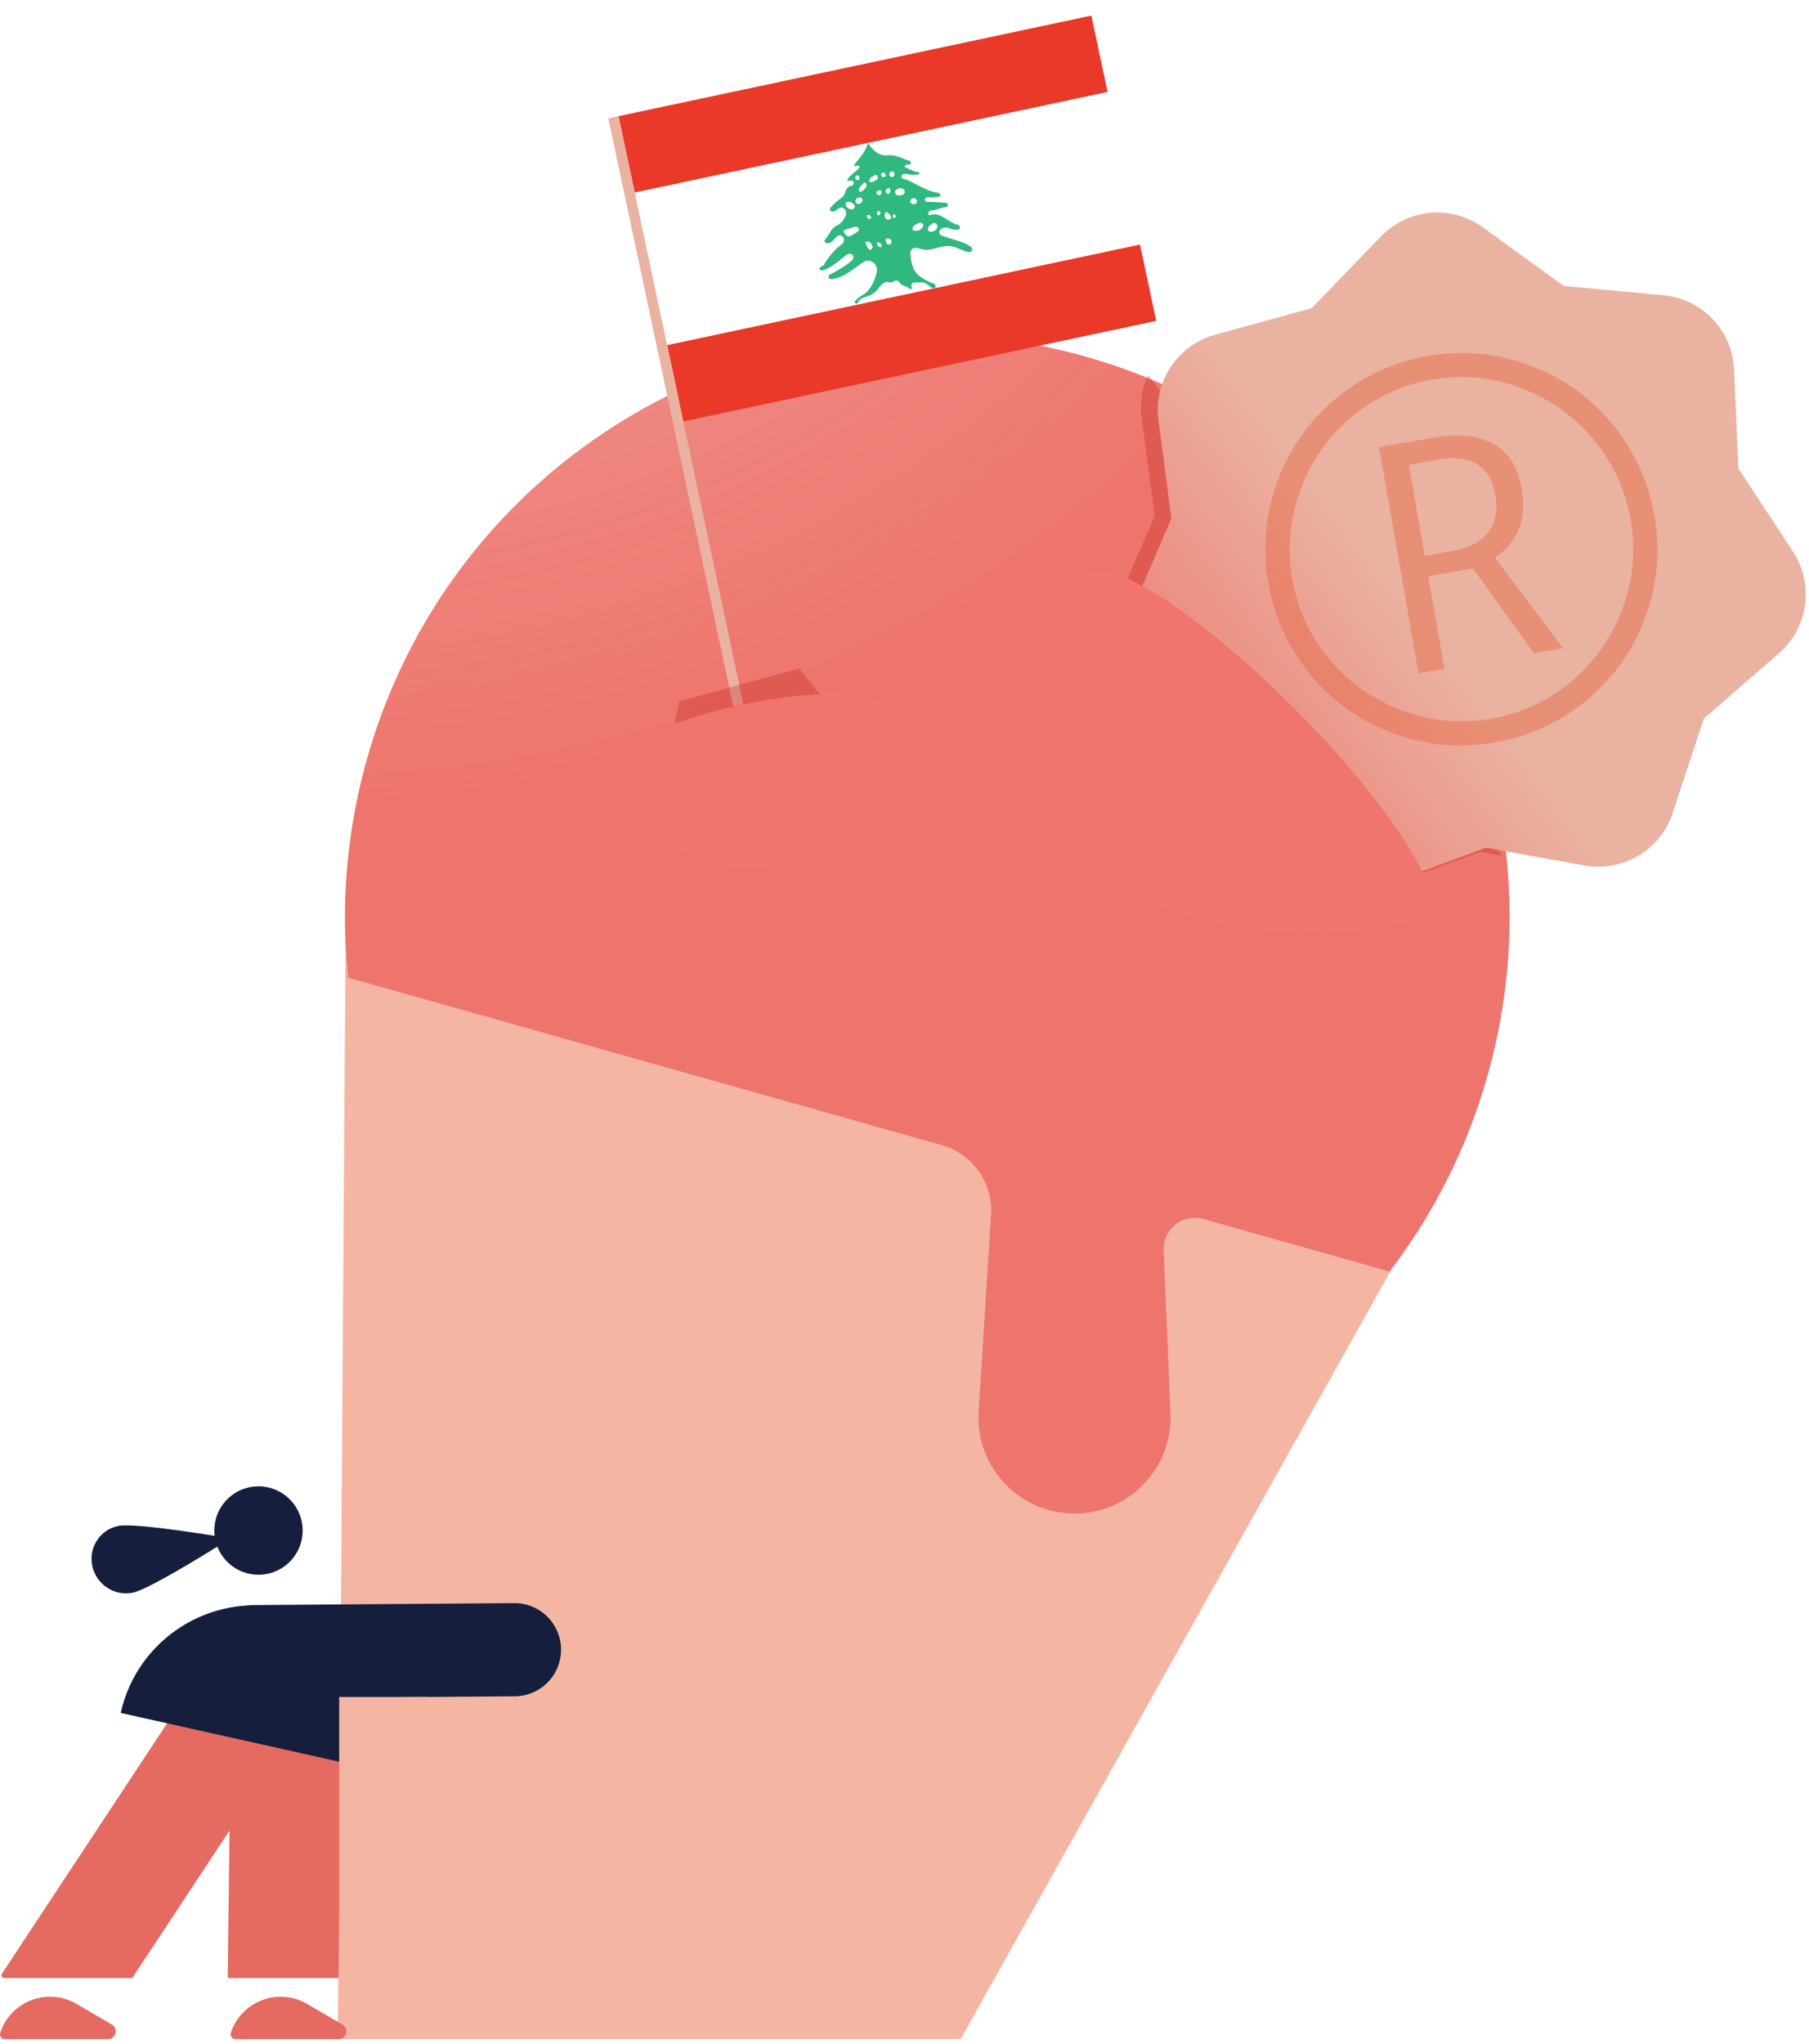<svg xmlns="http://www.w3.org/2000/svg" xmlns:xlink="http://www.w3.org/1999/xlink" width="348" height="393" fill="none" xmlns:v="https://vecta.io/nano"><path opacity=".87" d="M184.817 392H64.998l1.494-213L275 231l-90.183 161z" fill="#f2ab94"/><g fill-rule="evenodd"><use xlink:href="#F" fill="#fbe8e7"/><use xlink:href="#F" fill="url(#D)"/></g><g filter="url(#B)"><path d="M219.629 80.418l2.517 18.806L216 113.307 267.673 170l17.121-6.24 4.206.749L220.831 72c-1.139 2.571-1.598 5.463-1.202 8.418z" fill="#b70f02" fill-opacity=".26"/></g><g fill="#e56a61"><use xlink:href="#G"/><use xlink:href="#G" x="44.356"/><path fill-rule="evenodd" d="M43.799 380.277l.358-28.343-18.711 28.343H.8c-.419 0-.681-.452-.449-.805h0l31.662-47.958c10.13-15.345 33.824-7.934 33.591 10.507l-.483 38.256H43.799z"/></g><g fill="#151e3d"><path d="M25.5 306.204c-3.523.714-6.993-1.618-7.741-5.143-.767-3.552 1.499-7.003 4.996-7.698 3.523-.715 21.558 2.405 21.558 2.405s-15.27 9.747-18.813 10.436zm29.288 3.056c-14.255-3.18-28.388 5.799-31.567 20.054l51.622 11.513c3.179-14.255-5.799-28.388-20.054-31.567z"/><path fill-rule="evenodd" d="M107.93 317.091a8.96 8.96 0 0 1-8.889 9.023l-49.851.375a8.96 8.96 0 0 1-9.024-8.889 8.96 8.96 0 0 1 8.889-9.023l49.851-.375a8.96 8.96 0 0 1 9.024 8.889z"/><path d="M54.176 301.487a8.5 8.5 0 0 1-11.69-2.785 8.5 8.5 0 0 1 2.786-11.69 8.5 8.5 0 0 1 11.69 2.786 8.5 8.5 0 0 1-2.786 11.689z"/></g><path fill="#f3b5a1" d="M65.25 326.24h17v46h-17z"/><mask id="A" maskUnits="userSpaceOnUse" x="197" y="8" width="185" height="186" mask-type="alpha"><path transform="rotate(48.068 287.265 8.828)" fill="#c4c4c4" d="M287.265 8.828h140.557v120.419H287.265z"/></mask><g mask="url(#A)"><use xlink:href="#H" fill="#eab2a1"/><use xlink:href="#H" fill="url(#E)"/><path opacity=".65" d="M274.073 106.844l5.531-.966c2.996-.523 5.218-1.691 6.665-3.506 1.442-1.847 1.907-4.236 1.395-7.168-.989-5.666-4.727-7.934-11.213-6.801l-5.432.948 3.054 17.494zm18.683-12.784c1.007 5.765-.723 10.141-5.189 13.127l13.117 17.417-5.63.983-11.698-16.29-8.593 1.5 3.106 17.79-4.988.871-7.591-43.487 10.42-1.819c4.707-.822 8.54-.438 11.498 1.15s4.807 4.508 5.548 8.757zm-48.758 18.034c-1.15-6.589-.582-13.053 1.704-19.393s6.019-11.676 11.199-16.01 11.096-7.08 17.747-8.241c6.584-1.149 13.045-.58 19.381 1.709s11.671 6.025 16.002 11.21 7.079 11.105 8.24 17.759c1.133 6.49.6 12.864-1.598 19.121s-5.88 11.601-11.043 16.033-11.169 7.246-18.017 8.441c-6.815 1.19-13.399.591-19.753-1.797-6.359-2.42-11.65-6.199-15.871-11.335-4.189-5.142-6.852-10.974-7.991-17.497zm4.593-.802c1.024 5.864 3.421 11.047 7.192 15.549 3.799 4.463 8.456 7.724 13.972 9.782s11.204 2.577 17.065 1.554 11.022-3.418 15.488-7.185a33.25 33.25 0 0 0 9.822-13.987c2.056-5.519 2.572-11.211 1.549-17.075-1.001-5.732-3.351-10.839-7.051-15.319-3.667-4.486-8.3-7.802-13.899-9.948-5.566-2.152-11.329-2.707-17.288-1.667a32.23 32.23 0 0 0-15.479 7.234c-4.498 3.773-7.77 8.451-9.814 14.036s-2.563 11.26-1.557 17.025z" fill="#e44e20" fill-opacity=".51"/></g><path d="M248.866 136.074c18.033 18.015 29.525 35.749 25.668 39.61S229.033 184.515 211 166.5s-5.626-52.195-1.769-56.056 21.602 7.614 39.635 25.63z" fill="#ef756e"/><path d="M216.183 32.344l3.119 14.672-44.843 9.532-46.125 9.804-3.119-14.672-3.118-14.672 46.124-9.804 44.843-9.532 3.119 14.672z" fill="#fff"/><path d="M213.064 17.672l-46.213 9.823-44.754 9.513-3.119-14.672 45.484-9.668L209.946 3l3.118 14.672zm6.238 29.344l-46.494 9.883-44.474 9.453 3.119 14.672 45.483-9.668 45.484-9.668-3.118-14.672z" fill="#ea3829"/><path d="M166.957 27.473c-.348 1.46-1.337 2.639-2.285 3.758-.152.203-.548.616-.161.785.22-.383 1.102-.125.716.319-.33.473-.867.735-1.257 1.15-.358.306-.72.623-.97 1.028.09.531.703.096 1.023.257.438.305.067 1.056-.432 1.008-.595.146-.896.76-1.015 1.31-.315.823-1.156 1.226-1.774 1.788-.354.321-.691.665-1.008 1.02-.415.435.146 1.001.628.731.545-.174.953-.718 1.557-.715.561.073.853.725.777 1.24-.051.41-.314.747-.507 1.1-.326.51-.812.899-1.358 1.151a3.11 3.11 0 0 0-1.207 1.285c-.332.515-.66 1.036-1.07 1.493-.07.424.433.665.791.578.75-.209 1.144-.943 1.723-1.4.486-.355 1.241.089 1.229.676.074.553-.377.938-.795 1.201-1.189.953-2.139 2.169-2.938 3.459-.12.478-.731.475-.981.844-.124.426.433.518.731.413 1.284-.438 2.395-1.257 3.43-2.117.389-.299.737-.658 1.153-.919.4-.194 1.029-.136 1.207.329.108.508-.336.897-.692 1.18-1.093.907-2.366 1.551-3.589 2.258-.522-.033-.706.921-.133.964.612.074 1.185-.211 1.764-.361 1.746-.66 3.117-1.972 4.67-2.963.653-.378 1.549-.235 2.035.349.472.512.604 1.289.358 1.937-.316 1.364-.955 2.691-1.987 3.656-.664.526-1.501.851-2.018 1.549-.548.319.505.927.499.268.251-.558.844-.835 1.406-.975.831-.273 1.701-.622 2.237-1.352.495-.586.944-1.345 1.746-1.526.456-.042.972.222 1.377-.092.357-.265.999-.291 1.206.173.309.528.95.662 1.479.868.219.2.907.691.921.126-.185-.361-.161-.978.369-.957.443-.074.895-.001 1.339-.067.609-.003 1.18.293 1.614.704.294.266.908.701 1.191.205.138-.48-.378-.747-.768-.825-.59-.212-1.127-.548-1.67-.858-.805-.485-1.555-1.16-1.861-2.074-.343-.904-.47-1.873-.546-2.832.026-.633.724-1.123 1.328-.919.828.184 1.683.518 2.537.28 1.257-.239 2.491-.752 3.791-.649 1.269.122 2.333.945 3.584 1.133.293.103.593-.118.629-.415.062-.273-.087-.575-.357-.666-1.631-1.07-3.606-1.338-5.385-2.067-.516-.02-.772-.788-.368-1.112.503-.558 1.387-.536 2.009-.203.501.166 1.044.255 1.567.144.499-.281.075-1.001-.416-.957-.973-.306-1.766-.978-2.654-1.456-.511-.275-1.065-.545-1.662-.493-.33.01-.659.066-.976.156-.373-.264-.077-.853.323-.895.407-.058.812-.113 1.201-.254l1.327-.368c.416.17 1.05-.411.632-.767-.424-.237-.936-.1-1.397-.17-.803-.086-1.61-.124-2.417-.115-.548.083-.633-.644-.174-.823.287-.182.609-.001.915-.027.534.001 1.061-.112 1.594-.11.388-.306-.081-.866-.48-.82-.994-.134-1.918-.56-2.821-.974l-2.946-1.495c-.358-.129-.888-.075-1.064-.492-.114-.394.318-.675.671-.653.503.039.995.189 1.503.206.392-.016.806.013 1.16-.112.401-.389-.3-.434-.561-.484-.687-.202-1.33-.529-1.975-.833-.555-.301.275-.662.606-.571.543.103.446-.636.034-.74-.479-.093-.923-.323-1.379-.509-.829-.359-1.73-.592-2.639-.516a3.37 3.37 0 0 1-2.767-.999c-.429-.414-.782-.898-1.127-1.382zm-2.075 6.258c.514-.093.632.845.115.89-.495.072-.666-.877-.115-.89zm4.928-.529c.479-.195.777.691.289.839-.498.203-.905-.768-.289-.839zm-1.387.419c.525-.008.623.89.115 1.006-.355.162-.702.502-1.119.391-.376-.259-.035-.832.285-1.01.251-.109.467-.279.719-.387zm3.252-.687c.524.074.535.968.02 1.066-.471.168-.869-.593-.458-.881a1.25 1.25 0 0 1 .438-.186zm-5.278 2.139c.43.264.359.966-.049 1.216-.28.244-.624.754-1.043.484-.277-.38.127-.797.354-1.089.207-.245.443-.477.738-.611zm4.486 1.03c.563.133.499 1.11-.075 1.172-.486-.019-.594-.823-.143-.985a1.28 1.28 0 0 0 .218-.188zm-1.605.437c.527.122.331.999-.176.986-.512.047-.689-.833-.121-.871.102-.027.209-.053.297-.115zm3.598-.286c.49-.274 1.237.132 1.183.716-.143.475-.71.651-1.158.581-.481.078-.952-.569-.593-.962.147-.17.356-.271.568-.334zm-7.719 1.785c.383-.328.995.283.692.674-.168.411-.764.691-1.126.351-.312-.341-.08-1.076.434-1.025zm-1.93.761c.506-.037.922.341 1.194.728.155.509-.55.956-.964.65-.425-.156-.857-.57-.756-1.061.084-.204.309-.329.526-.317h0zm12.371-.671c.504-.254 1.073.517.68.923-.338.47-1.26.139-1.157-.451a.72.72 0 0 1 .477-.472zm-6.59 2.418c.46-.038.48.769.061.831-.462.012-.524-.778-.061-.831zm-2.183.895c.31-.336.915.194.674.553-.31.334-.914-.186-.674-.553zm3.627-.691c.478.167.831.593.987 1.066-.107.495-.914.553-1.104.09-.236-.348-.197-.868.117-1.156h0zm1.42.48c.516-.253.562.929.023.63-.19-.148-.171-.461-.024-.63h.001zm-7.747 2.476c.339-.183.889-.183 1.077.21.125.381-.26.674-.554.838-.47.262-.908.622-1.456.703-.455-.146-.702-.589-.934-.972.313-.45.913-.465 1.378-.66l.489-.118zm12.658-.823c.412-.324 1.063.302.75.726-.364.658-1.271.959-1.947.615-.174-.477.241-.938.662-1.101.172-.091.338-.207.535-.239zm2.709.011c.504-.201 1.075.458.784.924-.241.609-1.055.928-1.63.593-.282-.402.001-.944.377-1.173l.469-.345zm-12.853 3.562c.474-.151 1.021.236 1.059.727.424.271-.061 1.046-.486.763-.388-.308-.494-.815-.708-1.236-.027-.098.019-.242.135-.254zm3.781-.513c.455-.323 1.231.139 1.066.704-.107.455-.897.478-.973-.006-.05-.229-.118-.46-.093-.698h0zm-1.742.709c.478-.222 1.078.331.891.825-.492.151-.878-.388-.891-.825z" fill="#2fb880"/><path d="M118 22.544l28.277 133.032" stroke="#eab2a1" stroke-width="2"/><g filter="url(#C)"><path d="M153.714 128.497l7.199 9.045-32.665 8.804 2.426-11.495 23.04-6.354z" fill="#b70f02" fill-opacity=".26"/></g><path d="M141.978 135.634c-15.452 3.408-27.229 9.564-26.306 13.75s17.376 20.488 32.828 17.081 24.051-25.234 23.128-29.42-14.198-4.818-29.65-1.411z" fill="#ef756e"/><defs><filter id="B" x="204" y="60" width="97" height="122" filterUnits="userSpaceOnUse" color-interpolation-filters="sRGB"><feFlood flood-opacity="0"/><feBlend in="SourceGraphic"/><feGaussianBlur stdDeviation="6"/></filter><filter id="C" x="116.249" y="116.497" width="56.665" height="41.849" filterUnits="userSpaceOnUse" color-interpolation-filters="sRGB"><feFlood flood-opacity="0"/><feBlend in="SourceGraphic"/><feGaussianBlur stdDeviation="6"/></filter><radialGradient id="D" cx="0" cy="0" r="1" gradientUnits="userSpaceOnUse" gradientTransform="matrix(70.882,391.603,-415.033,75.123,63.665,-59.858)"><stop stop-color="#e56a61" stop-opacity=".41"/><stop offset=".536" stop-color="#ee756d"/></radialGradient><linearGradient id="E" x1="210.545" y1="167.24" x2="273.812" y2="119.012" gradientUnits="userSpaceOnUse"><stop offset=".168" stop-color="#ee756d"/><stop offset="1" stop-color="#ee756d" stop-opacity="0"/></linearGradient><path id="F" d="M286.167 206.734c-3.975 14.092-10.475 26.789-18.873 37.739l-35.801-10.097c-3.93-1.109-7.795 1.947-7.623 6.027l1.318 31.319c.443 10.513-7.961 19.278-18.483 19.278-10.676 0-19.136-9.011-18.463-19.666l2.388-37.817a13 13 0 0 0-9.445-13.331L66.969 187.971c-1.438-13.725-.345-27.947 3.629-42.039 16.79-59.528 78.657-94.173 138.185-77.383s94.174 78.657 77.384 138.185z"/><path id="G" d="M.921 392.021l19.847-.008c1.526-.001 2.072-2.018.754-2.788l-6.799-3.971c-5.547-3.24-12.669-.539-14.674 5.564a.92.92 0 0 0 .872 1.203z"/><path id="H" d="M265.679 45.428a15 15 0 0 1 19.572-1.722l15.59 11.279 19.144 1.777c7.461.693 13.267 6.785 13.599 14.271l.846 19.063 10.48 15.936a15 15 0 0 1-2.692 19.563l-14.444 12.555-6.017 18.187c-2.347 7.092-9.555 11.377-16.907 10.05l-18.966-3.425-18.077 6.685c-7.007 2.591-14.853-.369-18.402-6.943l-9.1-16.856-16.416-9.84a15 15 0 0 1-6.067-18.792l7.536-17.521-2.496-18.917a15 15 0 0 1 10.897-16.426l18.54-5.094 13.38-13.828z"/></defs></svg>